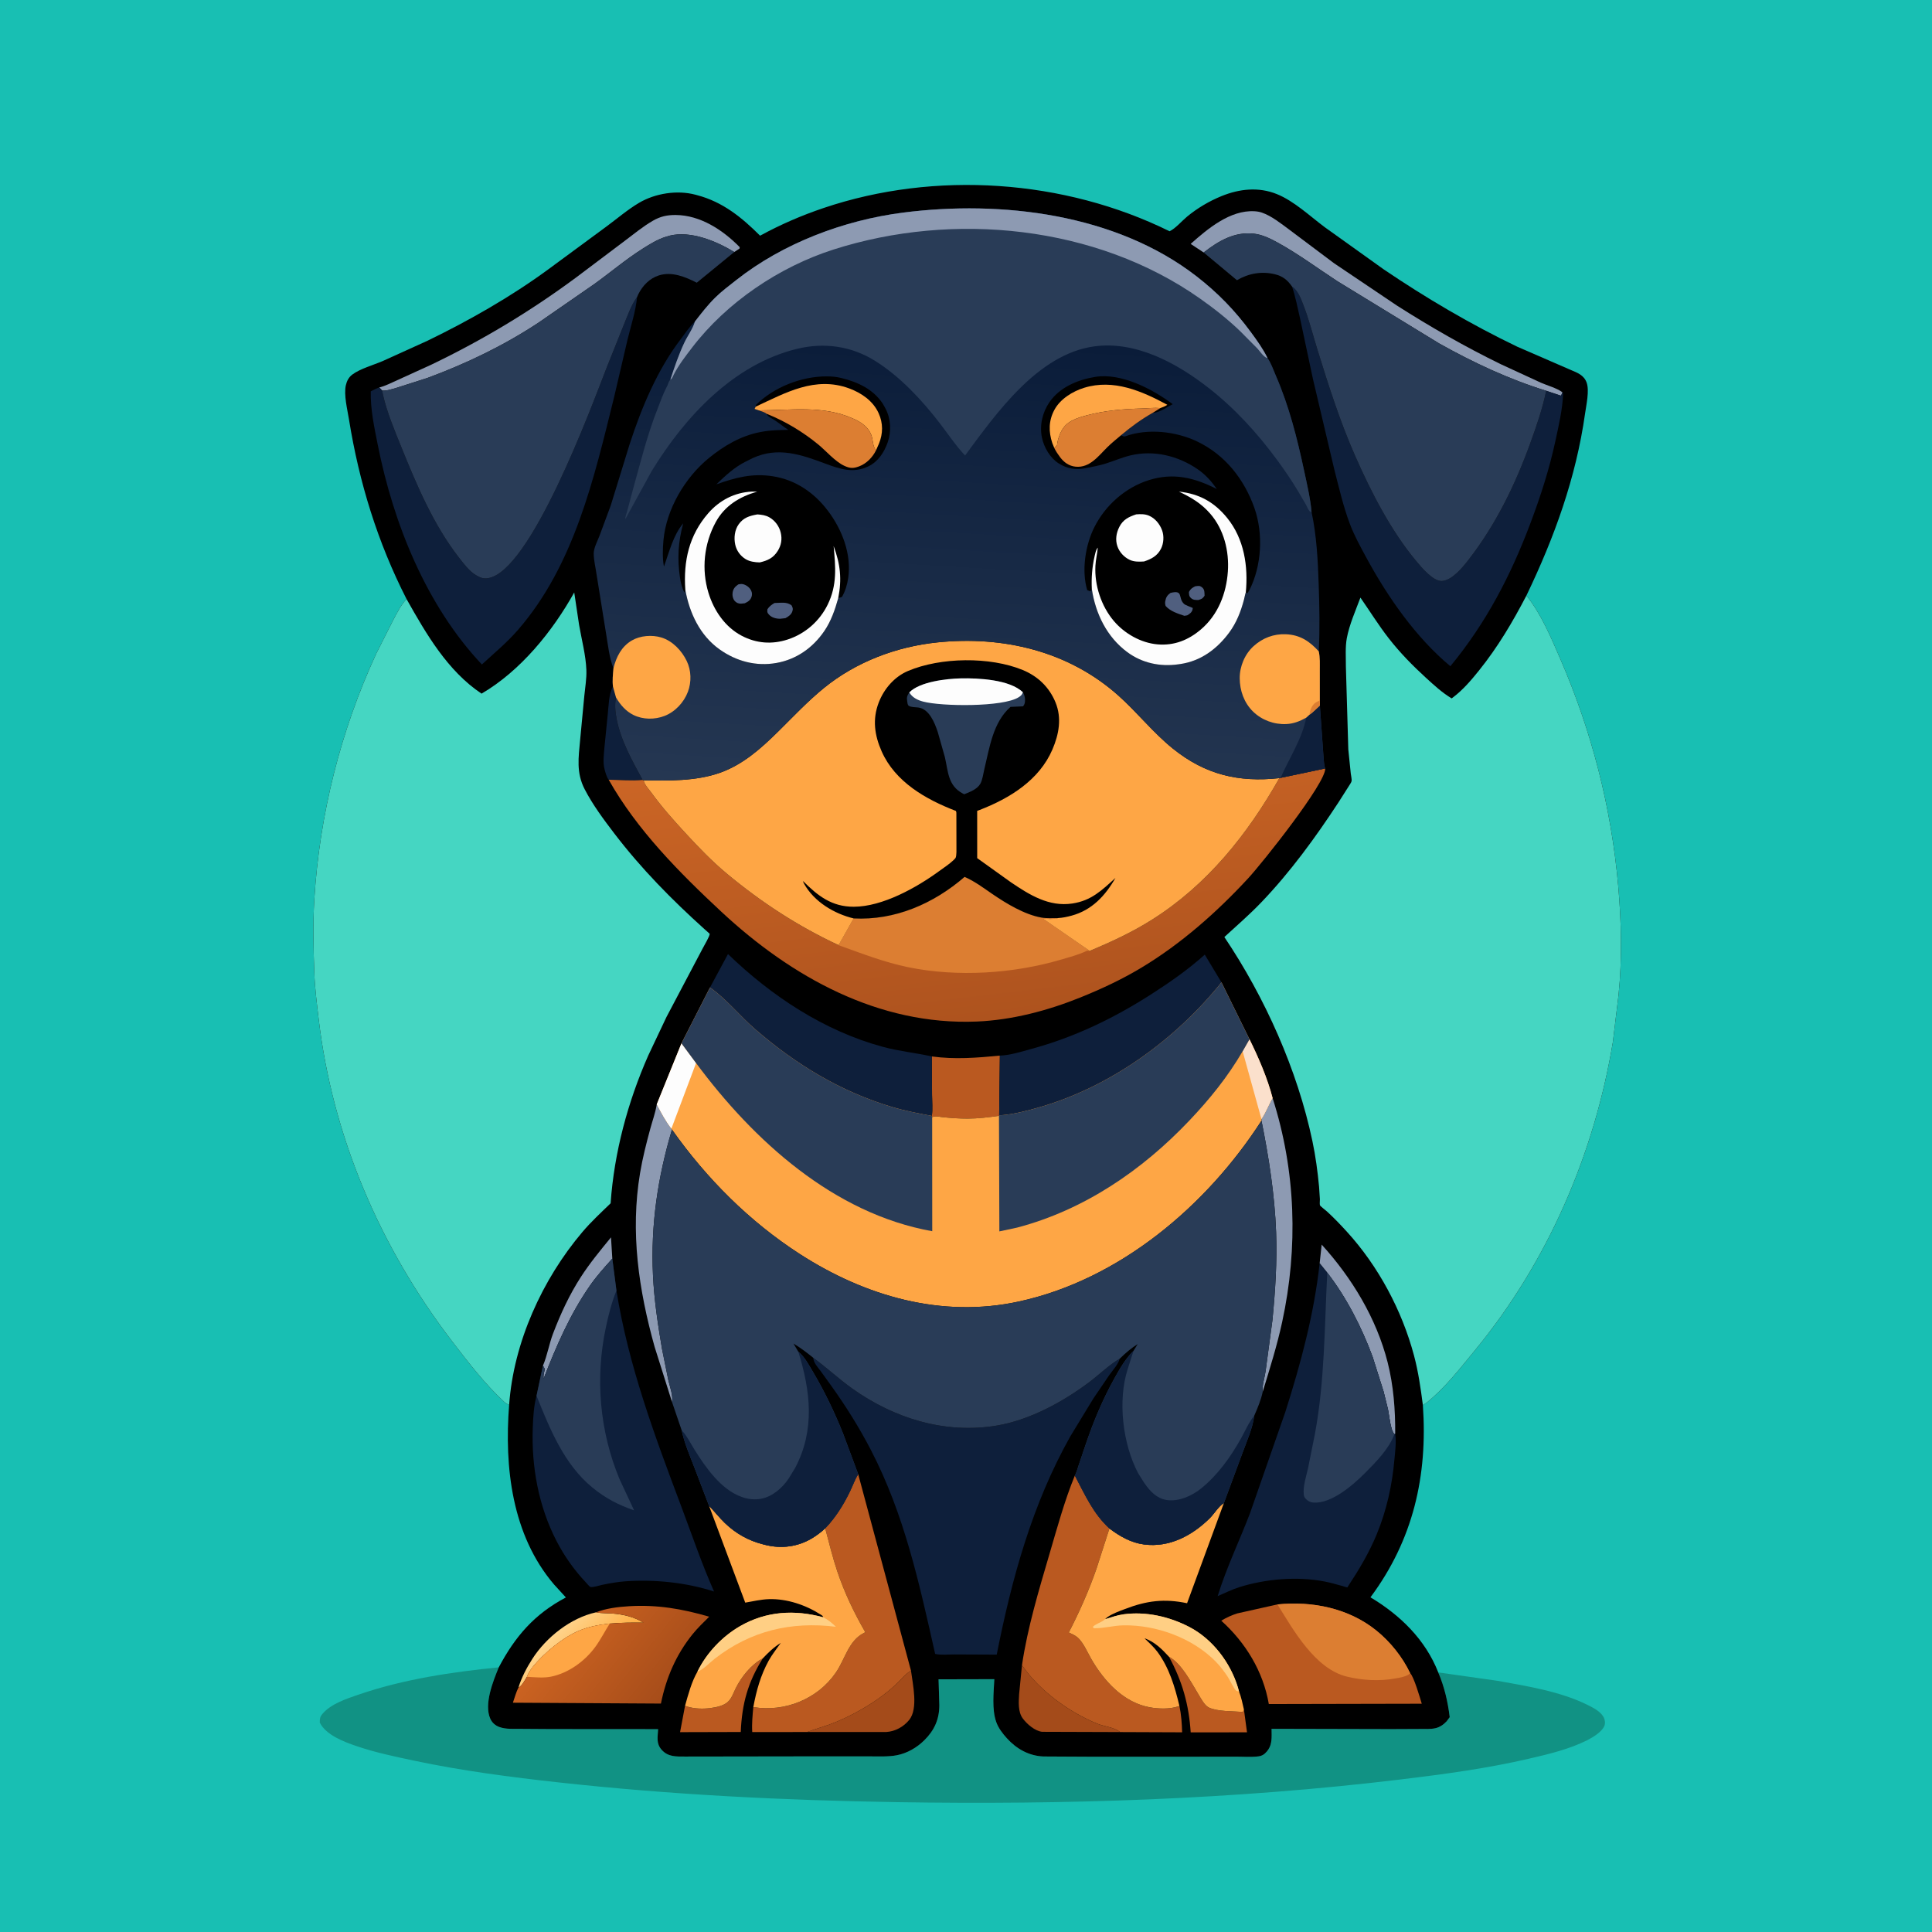 <svg version="1.1" xmlns="http://www.w3.org/2000/svg" style="display: block;" viewBox="0 0 2048 2048" width="1024" height="1024">
<defs>
	<linearGradient id="Gradient1" gradientUnits="userSpaceOnUse" x1="632.526" y1="1757.32" x2="599.409" y2="1722.39">
		<stop class="stop0" offset="0" stop-opacity="1" stop-color="rgb(255,177,72)"/>
		<stop class="stop1" offset="1" stop-opacity="1" stop-color="rgb(255,211,138)"/>
	</linearGradient>
	<linearGradient id="Gradient2" gradientUnits="userSpaceOnUse" x1="699.781" y1="1801.03" x2="604.065" y2="1723.73">
		<stop class="stop0" offset="0" stop-opacity="1" stop-color="rgb(167,77,26)"/>
		<stop class="stop1" offset="1" stop-opacity="1" stop-color="rgb(202,98,33)"/>
	</linearGradient>
	<linearGradient id="Gradient3" gradientUnits="userSpaceOnUse" x1="1055.3" y1="1078.85" x2="1020.45" y2="783.979">
		<stop class="stop0" offset="0" stop-opacity="1" stop-color="rgb(174,83,30)"/>
		<stop class="stop1" offset="1" stop-opacity="1" stop-color="rgb(203,101,37)"/>
	</linearGradient>
	<linearGradient id="Gradient4" gradientUnits="userSpaceOnUse" x1="1029.91" y1="358.017" x2="1001.02" y2="843.967">
		<stop class="stop0" offset="0" stop-opacity="1" stop-color="rgb(10,28,57)"/>
		<stop class="stop1" offset="1" stop-opacity="1" stop-color="rgb(37,55,82)"/>
	</linearGradient>
</defs>
<path transform="translate(0,0)" fill="rgb(24,191,179)" d="M -0 -0 L 2048 0 L 2048 2048 L -0 2048 L -0 -0 z"/>
<path transform="translate(0,0)" fill="rgb(17,146,132)" d="M 1524.6 1772.82 L 1587.29 1781.71 C 1618.55 1787.29 1654.53 1793.09 1682.99 1807.35 C 1688.86 1810.29 1695.87 1813.78 1699.46 1819.49 C 1701.22 1822.27 1701.98 1826.44 1700.68 1829.58 C 1698.09 1835.85 1688.56 1841.65 1682.64 1844.63 C 1663.52 1854.24 1642.04 1859.35 1621.31 1864.17 C 1576.38 1874.63 1530.75 1880.75 1485 1886.27 C 1308.18 1907.6 1129.3 1913.22 951.323 1910.37 C 831.398 1908.46 711.738 1902.58 592.492 1889.46 C 541.303 1883.83 490.276 1877.2 439.859 1866.56 C 419.069 1862.17 398.284 1857.86 378.124 1851.01 C 364.776 1846.48 345.536 1839.26 338.979 1826 C 339.064 1821.63 339.027 1819.98 342.049 1816.5 C 351.287 1805.86 367.622 1800.65 380.595 1796.2 C 427.797 1780.01 479.223 1772.35 528.718 1767.45 C 522.699 1781.98 512.878 1806.54 519.71 1821.88 C 521.595 1826.11 524.967 1829.08 529.277 1830.68 C 536.175 1833.24 544.612 1832.6 551.912 1832.67 L 584.11 1832.89 L 697.64 1832.97 C 697.248 1841.56 695.32 1848.13 701.5 1855 C 708.289 1862.55 716.905 1861.99 726.145 1862.02 L 876.454 1861.8 L 921.975 1861.83 C 931.339 1861.82 941.521 1862.39 950.737 1860.63 C 961.644 1858.54 971.91 1852.55 979.782 1844.78 C 990.428 1834.26 995.697 1822.64 995.741 1807.68 L 994.912 1780.14 L 1054.02 1780 C 1053.36 1794.25 1051.24 1811.86 1056.08 1825.5 C 1058.31 1831.78 1062.8 1837.63 1067.25 1842.54 C 1077.47 1853.84 1090.54 1861.25 1105.94 1861.94 L 1158.21 1862.21 L 1253.15 1862.2 L 1309.2 1862.13 C 1317.34 1862.1 1326.32 1862.86 1334.35 1861.78 C 1336.82 1861.45 1339.08 1860.42 1340.91 1858.73 C 1346.95 1853.18 1348.02 1847.09 1348.01 1839.27 L 1347.93 1832.63 L 1474.53 1832.93 L 1505 1832.79 C 1510.21 1832.73 1516.49 1833.14 1521.53 1831.99 C 1526.25 1830.93 1530.23 1828.17 1533.5 1824.65 L 1536.76 1820.26 C 1534.77 1803.89 1531.11 1788.06 1524.6 1772.82 z"/>
<path transform="translate(0,0)" fill="rgb(0,0,0)" d="M 430.934 634.968 C 400.28 574.919 380.631 511.211 369.946 444.696 C 368.265 434.233 364.275 418.574 366.637 408.26 C 367.66 403.793 369.763 399.788 373.5 397.02 C 381.927 390.779 395.779 386.973 405.559 382.795 L 453.147 361.214 C 497.272 339.799 541.192 314.807 580.801 285.823 L 643.23 239.85 C 654.386 231.582 665.454 222.104 677.382 215.04 C 694.525 204.887 717.83 201.261 737.148 206.382 L 739 206.89 C 766.099 214.021 786.289 230.424 805.706 249.838 C 827.503 237.972 849.588 228.408 873.135 220.463 C 991.236 180.615 1128.19 190.058 1239.77 245.139 C 1245.89 242.397 1252.98 234.062 1258.33 229.643 C 1269.2 220.659 1281.84 213.177 1294.91 207.865 C 1313.88 200.157 1334.08 197.928 1353.44 205.715 C 1371.8 213.102 1388.64 229.198 1404.45 240.954 L 1466.63 285.429 C 1511.61 315.933 1559.36 343.997 1608.35 367.52 L 1665 392.121 C 1672.15 395.13 1679.04 397.679 1681.9 405.567 C 1684.99 414.106 1681.51 429.315 1680.24 438.358 C 1670.58 506.644 1647.76 569.51 1618.05 631.349 C 1633.58 650.427 1644.29 676.142 1654.06 698.667 C 1687.25 775.127 1707.99 855.778 1715.35 938.83 C 1718.74 977.122 1719.63 1016.32 1715.73 1054.61 L 1709.7 1104.72 C 1689.76 1224.05 1640.46 1338.03 1563.33 1431.61 C 1547.87 1450.36 1531.61 1471.48 1512.5 1486.68 L 1508.3 1489.5 C 1513.53 1564.36 1498.05 1632.35 1452.74 1693.22 C 1484.25 1712.07 1510.96 1737.99 1524.6 1772.82 C 1531.11 1788.06 1534.77 1803.89 1536.76 1820.26 L 1533.5 1824.65 C 1530.23 1828.17 1526.25 1830.93 1521.53 1831.99 C 1516.49 1833.14 1510.21 1832.73 1505 1832.79 L 1474.53 1832.93 L 1347.93 1832.63 L 1348.01 1839.27 C 1348.02 1847.09 1346.95 1853.18 1340.91 1858.73 C 1339.08 1860.42 1336.82 1861.45 1334.35 1861.78 C 1326.32 1862.86 1317.34 1862.1 1309.2 1862.13 L 1253.15 1862.2 L 1158.21 1862.21 L 1105.94 1861.94 C 1090.54 1861.25 1077.47 1853.84 1067.25 1842.54 C 1062.8 1837.63 1058.31 1831.78 1056.08 1825.5 C 1051.24 1811.86 1053.36 1794.25 1054.02 1780 L 994.912 1780.14 L 995.741 1807.68 C 995.697 1822.64 990.428 1834.26 979.782 1844.78 C 971.91 1852.55 961.644 1858.54 950.737 1860.63 C 941.521 1862.39 931.339 1861.82 921.975 1861.83 L 876.454 1861.8 L 726.145 1862.02 C 716.905 1861.99 708.289 1862.55 701.5 1855 C 695.32 1848.13 697.248 1841.56 697.64 1832.97 L 584.11 1832.89 L 551.912 1832.67 C 544.612 1832.6 536.175 1833.24 529.277 1830.68 C 524.967 1829.08 521.595 1826.11 519.71 1821.88 C 512.878 1806.54 522.699 1781.98 528.718 1767.45 C 546.137 1734.63 566.532 1710.95 599.871 1693.36 L 587.261 1679.56 C 542.605 1627.21 534.516 1555.25 539.707 1489.3 C 537.601 1488.37 536.091 1487.55 534.382 1485.96 C 513.969 1467.04 496.143 1443.88 479.226 1421.82 C 402.996 1322.41 352.437 1204.71 337.775 1080 C 335.889 1063.96 333.79 1047.61 333.198 1031.47 C 332.247 1005.54 331.585 979.311 333.186 953.401 C 338.751 863.384 361.021 774.752 398.853 692.832 L 416.191 658.483 C 420.578 650.282 424.557 641.821 430.934 634.968 z"/>
<path transform="translate(0,0)" fill="url(#Gradient1)" d="M 631.762 1709.14 L 632.63 1709.3 C 637.927 1710.25 643.165 1709.98 648.5 1710.35 C 660.036 1711.16 672.192 1713.83 682.031 1720.03 C 670.287 1720.03 658.713 1719.93 647.018 1721.04 L 646.37 1721.05 C 635.515 1722.3 624.109 1724.3 613.98 1728.54 C 596.661 1735.78 576.561 1752.37 564.913 1766.88 C 562.381 1770.04 559.976 1773.66 558.602 1777.48 C 556.633 1780.54 553.077 1787.69 549.62 1788.77 C 552.735 1778.46 558.48 1767.53 564.317 1758.46 C 579.064 1735.52 604.85 1715.08 631.762 1709.14 z"/>
<path transform="translate(0,0)" fill="rgb(141,154,178)" d="M 575.524 1447.71 C 580.138 1437.03 582.023 1424.74 586.233 1413.69 C 594.247 1392.67 603.601 1372.43 615.839 1353.49 C 625.363 1338.76 636.59 1325.21 647.685 1311.65 L 649.08 1334.25 C 640.91 1343.32 632.8 1352.31 625.779 1362.33 C 604.327 1392.96 589.734 1426.96 576.238 1461.58 C 575.938 1458.52 576.101 1457.02 576.896 1454 C 577.765 1450.7 577.263 1450.64 575.524 1447.71 z"/>
<path transform="translate(0,0)" fill="rgb(14,31,59)" d="M 645.245 826.54 C 643.105 824.069 641.671 818.596 640.825 815.331 C 638.95 808.094 640.116 800.058 640.692 792.695 L 644.204 757.523 C 645.229 748.518 645.176 735.678 649.802 727.876 L 652.952 739.224 C 651.536 747.056 652.048 753.729 653.51 761.5 C 657.883 784.752 670.04 806.197 681.195 826.773 C 669.746 827.993 656.829 826.688 645.245 826.54 z"/>
<path transform="translate(0,0)" fill="rgb(186,89,32)" d="M 1239.2 1756.27 C 1252.27 1763.08 1262.66 1783.39 1270.13 1795.62 C 1272.78 1799.95 1276.78 1807.84 1281.44 1810.06 C 1290.67 1814.45 1307.14 1813.84 1317.5 1814.72 L 1318.14 1813.22 L 1318.64 1812.27 L 1321.88 1836.33 L 1262.18 1836.38 C 1260.3 1807.08 1253.3 1782.11 1239.2 1756.27 z"/>
<path transform="translate(0,0)" fill="rgb(186,89,32)" d="M 726.18 1808.17 L 728.799 1809.12 C 736.148 1811.37 745.08 1811.64 752.688 1810.67 C 758.708 1809.9 766.454 1808.42 771.161 1804.41 C 775.555 1800.67 777.384 1794.72 779.876 1789.68 C 785.917 1777.45 796.452 1764.33 808.579 1757.95 C 792.676 1783.49 786.524 1806.01 785.219 1835.98 L 720.906 1836.15 L 726.18 1808.17 z"/>
<path transform="translate(0,0)" fill="rgb(141,154,178)" d="M 1398.89 1339.1 L 1401.03 1319.33 C 1433.11 1354.66 1459.12 1397.55 1470.95 1444.13 C 1477.18 1468.67 1479.16 1494.58 1478.97 1519.84 L 1478.16 1520.32 C 1473.83 1515.91 1472.69 1500.4 1471.29 1493.85 L 1466.56 1474.81 L 1455 1438.25 C 1443.5 1407.15 1427.29 1375.34 1406.95 1349.11 L 1398.89 1339.1 z"/>
<path transform="translate(0,0)" fill="rgb(164,75,26)" d="M 1187.29 1836.06 L 1104.69 1835.79 C 1097.09 1834.95 1088.52 1827.57 1084.09 1821.5 C 1079.04 1814.58 1079.83 1804.12 1080.3 1796.01 L 1083.34 1765.13 C 1101.37 1791.85 1133.44 1815.07 1163.05 1827.14 C 1170.55 1830.2 1181.25 1830.97 1187.29 1836.06 z"/>
<path transform="translate(0,0)" fill="rgb(164,75,26)" d="M 965.707 1771.04 C 967.609 1785.69 973.521 1811.19 963.781 1823.19 C 957.847 1830.5 948.924 1835.42 939.5 1835.99 L 855.56 1836 C 865.291 1832.39 875.423 1829.76 885 1825.85 C 902.887 1818.56 921.988 1807.91 937.288 1796.1 C 942.361 1792.19 947.209 1788.08 951.753 1783.56 C 956.42 1778.91 959.912 1774.41 965.707 1771.04 z"/>
<path transform="translate(0,0)" fill="rgb(141,154,178)" d="M 1349.03 1164.08 C 1373.69 1241.11 1376.26 1322.47 1359.14 1401.43 C 1353.73 1426.39 1346.04 1450.86 1338.55 1475.26 C 1337.68 1469.01 1340.6 1460.29 1341.55 1453.82 L 1348.85 1399.31 C 1351.85 1368.28 1353.91 1337.13 1352.72 1305.93 C 1351.21 1266.36 1345.03 1226.74 1337.22 1187.97 L 1337.21 1186.36 C 1341.95 1179.37 1344.76 1171.33 1349.03 1164.08 z"/>
<path transform="translate(0,0)" fill="rgb(141,154,178)" d="M 696.157 1170.72 C 700.686 1179.39 705.651 1188.71 711.69 1196.43 L 712.31 1197.4 C 697.149 1248.27 689.688 1298.48 692.184 1351.71 C 693.411 1377.87 697.345 1403.96 701.731 1429.76 L 708.5 1463.2 C 710.167 1470.38 713.561 1478.96 712.384 1486.25 L 693.932 1427.77 C 677.029 1367.3 668.008 1306.04 678.486 1243.51 C 681.174 1227.46 685.136 1211.96 689.394 1196.27 C 691.538 1188.37 694.528 1180.15 695.926 1172.11 L 696.157 1170.72 z"/>
<path transform="translate(0,0)" fill="rgb(186,89,32)" d="M 987.757 1119.86 C 1011.98 1123.22 1035.72 1121.31 1059.89 1118.99 L 1059.15 1182.18 L 1058.96 1182.85 C 1047.89 1184.38 1036.82 1185.75 1025.62 1185.77 C 1016.74 1185.79 1007.79 1185.12 998.956 1184.21 C 995.605 1183.86 991.179 1182.6 988.126 1184.3 L 987.784 1182.9 C 988.849 1175.87 988.04 1167.75 987.996 1160.61 L 987.757 1119.86 z"/>
<path transform="translate(0,0)" fill="rgb(141,154,178)" d="M 1275.94 267.643 L 1262.15 258.548 C 1280.15 242.531 1303.92 222.484 1329.74 223.929 C 1332.43 224.079 1335.06 224.48 1337.62 225.355 C 1348.01 228.909 1358.04 237.081 1366.8 243.507 L 1414.17 279.054 L 1480.75 323.877 C 1516.26 346.518 1553.18 367.697 1591.05 386.139 L 1633.31 405.633 C 1640.56 408.821 1649.95 411.191 1656.27 415.837 C 1655.74 417.636 1655.58 418.038 1654.5 419.412 L 1639.06 414.243 C 1599.35 401.985 1561.85 384.383 1525.62 364.089 L 1417.82 298.18 C 1396.74 284.428 1376.08 269.01 1354.02 256.953 C 1346.39 252.782 1338.16 248.757 1329.44 247.739 C 1308.64 245.313 1291.68 255.427 1275.94 267.643 z"/>
<path transform="translate(0,0)" fill="rgb(141,154,178)" d="M 402.064 410.721 C 408.523 409.159 414.884 405.722 421 403.065 L 457.407 386.47 C 511.684 360.4 561.795 330.258 610.205 294.509 L 661.951 255.547 C 671.68 248.253 681.5 240.106 692.03 234.02 C 700.031 229.395 707.148 227.845 716.271 227.904 C 742.41 228.075 766.404 243.885 784.134 262 L 783.924 263.5 L 778.364 267.143 C 759.468 255.679 732.402 244.3 709.836 249.818 L 706.985 250.684 L 705.476 251.132 C 696.871 253.794 688.825 258.857 681.257 263.624 C 663.453 274.838 647.401 288.548 630.358 300.838 L 571 341.916 C 534.23 366.207 494.74 385.227 453.443 400.507 L 420.317 411.119 C 415.519 412.434 410.098 414.442 405.105 413.997 L 402.064 410.721 z"/>
<path transform="translate(0,0)" fill="rgb(14,31,59)" d="M 752.617 1046.79 L 771.702 1011.34 C 817.636 1055.79 873.604 1092.82 935.777 1109.67 C 952.887 1114.31 970.52 1116.05 987.757 1119.86 L 987.996 1160.61 C 988.04 1167.75 988.849 1175.87 987.784 1182.9 C 973.417 1180.21 959.511 1177.63 945.471 1173.42 C 890.766 1157.01 843.668 1128.34 800.646 1091.17 C 784.725 1077.41 770.736 1059.86 753.792 1047.62 L 752.617 1046.79 z"/>
<path transform="translate(0,0)" fill="url(#Gradient2)" d="M 631.762 1709.14 C 642.313 1704.93 655.397 1703.36 666.693 1702.67 C 696.791 1700.86 723.123 1705.43 751.79 1713.77 C 745.858 1719.7 739.609 1725.59 734.331 1732.12 C 716.699 1753.92 706.128 1778.5 700.611 1805.86 L 543.693 1804.93 C 545.528 1799.7 547.104 1793.67 549.62 1788.77 C 553.077 1787.69 556.633 1780.54 558.602 1777.48 C 559.976 1773.66 562.381 1770.04 564.913 1766.88 C 576.561 1752.37 596.661 1735.78 613.98 1728.54 C 624.109 1724.3 635.515 1722.3 646.37 1721.05 L 647.018 1721.04 C 658.713 1719.93 670.287 1720.03 682.031 1720.03 C 672.192 1713.83 660.036 1711.16 648.5 1710.35 C 643.165 1709.98 637.927 1710.25 632.63 1709.3 L 631.762 1709.14 z"/>
<path transform="translate(0,0)" fill="rgb(254,166,69)" d="M 558.602 1777.48 C 559.976 1773.66 562.381 1770.04 564.913 1766.88 C 576.561 1752.37 596.661 1735.78 613.98 1728.54 C 624.109 1724.3 635.515 1722.3 646.37 1721.05 C 641.222 1729.03 636.95 1737.58 631.407 1745.28 C 620.28 1760.73 602.772 1773.56 583.967 1777.34 C 576.058 1778.93 566.644 1777.93 558.602 1777.48 z"/>
<path transform="translate(0,0)" fill="rgb(14,31,59)" d="M 1059.89 1118.99 C 1070.76 1118.67 1083.03 1114.7 1093.53 1111.84 C 1139.36 1099.38 1181.33 1079.09 1221.17 1053.43 C 1241.11 1040.6 1259.38 1027.79 1277.12 1011.96 L 1294.82 1041.34 C 1246.15 1101.95 1177.33 1151.91 1102.31 1173.6 C 1089.46 1177.31 1074.88 1181.18 1061.52 1182.17 L 1059.15 1182.18 L 1059.89 1118.99 z"/>
<path transform="translate(0,0)" fill="rgb(186,89,32)" d="M 874.758 1620.12 C 885.802 1608.56 894.163 1595.16 901.074 1580.81 C 903.991 1574.76 906.197 1568.37 909.709 1562.62 L 965.707 1771.04 C 959.912 1774.41 956.42 1778.91 951.753 1783.56 C 947.209 1788.08 942.361 1792.19 937.288 1796.1 C 921.988 1807.91 902.887 1818.56 885 1825.85 C 875.423 1829.76 865.291 1832.39 855.56 1836 L 797.4 1836.07 C 796.847 1827.28 797.747 1818.33 798.537 1809.58 C 831.855 1815.14 866.693 1801.2 886.069 1772.96 C 895.977 1758.52 899.453 1739.13 915.982 1730.9 L 917.283 1730.26 C 905.35 1709.62 895.183 1688.36 887.569 1665.74 C 882.517 1650.73 878.887 1635.38 874.758 1620.12 z"/>
<path transform="translate(0,0)" fill="rgb(186,89,32)" d="M 1139.39 1564.13 C 1150.25 1584.7 1158.65 1604.17 1176.04 1620.27 L 1162.44 1662.54 C 1154.45 1685.63 1144.21 1708.83 1132.96 1730.5 C 1136.19 1732.07 1139.8 1733.52 1142.5 1735.94 C 1148.36 1741.2 1152.74 1751.52 1156.66 1758.33 C 1170.16 1781.82 1190.71 1804.53 1218.47 1809.75 C 1227.76 1811.5 1239.77 1811.9 1248.86 1808.86 L 1250.24 1808.37 C 1252.14 1817.36 1252.86 1827.13 1253.1 1836.32 L 1187.29 1836.06 C 1181.25 1830.97 1170.55 1830.2 1163.05 1827.14 C 1133.44 1815.07 1101.37 1791.85 1083.34 1765.13 C 1089.25 1725.26 1101.2 1685.74 1112.53 1647.14 C 1120.62 1619.62 1128.47 1590.7 1139.39 1564.13 z"/>
<path transform="translate(0,0)" fill="rgb(186,89,32)" d="M 1354.17 1700.75 C 1391 1696.98 1429.59 1704.73 1458.86 1728.32 C 1473.79 1740.35 1486.67 1756.45 1494.9 1773.74 C 1498.62 1776.93 1505.51 1800.52 1507.13 1806.01 L 1345 1806.35 C 1339.05 1771.8 1320.41 1741.25 1294.6 1718 C 1299.86 1714.75 1305.79 1712.09 1311.69 1710.25 L 1354.17 1700.75 z"/>
<path transform="translate(0,0)" fill="rgb(220,126,50)" d="M 1354.17 1700.75 C 1391 1696.98 1429.59 1704.73 1458.86 1728.32 C 1473.79 1740.35 1486.67 1756.45 1494.9 1773.74 L 1493 1775.19 C 1489.14 1777.6 1483.66 1778.4 1479.23 1779.22 C 1462.53 1782.31 1444.24 1781.31 1427.72 1777.27 C 1394.12 1769.04 1371.16 1728.21 1354.17 1700.75 z"/>
<path transform="translate(0,0)" fill="rgb(254,166,69)" d="M 1176.04 1620.27 C 1187.15 1628.57 1198.82 1635.36 1212.84 1637.19 C 1239.58 1640.69 1263.91 1627.69 1282.38 1609.36 C 1286.91 1604.87 1291.38 1597.4 1296.4 1593.92 L 1297.34 1593.38 L 1258.35 1699.49 C 1234.13 1694.38 1215.46 1696.84 1192.7 1705.55 C 1186.5 1707.92 1179.81 1710.26 1174.27 1713.98 C 1173.19 1714.7 1172.33 1715.47 1171.49 1716.45 C 1177.86 1714.45 1184.49 1712.12 1191.12 1711.22 C 1215.02 1708.01 1239.74 1713.72 1260.93 1724.77 C 1285.33 1737.5 1304.23 1762.39 1312.17 1788.59 L 1313.45 1793.13 C 1315.85 1799.33 1317.17 1805.81 1318.64 1812.27 L 1318.14 1813.22 L 1317.5 1814.72 C 1307.14 1813.84 1290.67 1814.45 1281.44 1810.06 C 1276.78 1807.84 1272.78 1799.95 1270.13 1795.62 C 1262.66 1783.39 1252.27 1763.08 1239.2 1756.27 C 1231.73 1748.11 1223.92 1740.33 1213.19 1736.62 C 1217.83 1741.17 1223.06 1745.83 1226.93 1751.04 C 1239.4 1767.81 1245.47 1788.33 1250.24 1808.37 L 1248.86 1808.86 C 1239.77 1811.9 1227.76 1811.5 1218.47 1809.75 C 1190.71 1804.53 1170.16 1781.82 1156.66 1758.33 C 1152.74 1751.52 1148.36 1741.2 1142.5 1735.94 C 1139.8 1733.52 1136.19 1732.07 1132.96 1730.5 C 1144.21 1708.83 1154.45 1685.63 1162.44 1662.54 L 1176.04 1620.27 z"/>
<path transform="translate(0,0)" fill="rgb(255,207,132)" d="M 1171.49 1716.45 C 1177.86 1714.45 1184.49 1712.12 1191.12 1711.22 C 1215.02 1708.01 1239.74 1713.72 1260.93 1724.77 C 1285.33 1737.5 1304.23 1762.39 1312.17 1788.59 L 1313.45 1793.13 C 1312.67 1792.83 1311.12 1792.66 1310.5 1792.25 C 1308.22 1790.74 1303.6 1780.71 1301.62 1777.73 C 1297.82 1772.01 1293.67 1766.42 1288.87 1761.5 C 1264.36 1736.39 1225.86 1722.36 1191.04 1722.92 C 1180.34 1723.09 1170.15 1726.2 1159.5 1726.01 L 1158.41 1724.5 C 1161.81 1721.25 1166.45 1720.21 1170.19 1717.44 L 1171.49 1716.45 z"/>
<path transform="translate(0,0)" fill="rgb(254,166,69)" d="M 751.605 1596.18 C 757.341 1602.16 762.465 1608.74 768.43 1614.48 C 780.003 1625.62 793.402 1633.14 809 1637.07 L 810.947 1637.57 C 828.117 1641.95 845.544 1639.75 860.798 1630.63 C 865.696 1627.7 870.553 1623.97 874.758 1620.12 C 878.887 1635.38 882.517 1650.73 887.569 1665.74 C 895.183 1688.36 905.35 1709.62 917.283 1730.26 L 915.982 1730.9 C 899.453 1739.13 895.977 1758.52 886.069 1772.96 C 866.693 1801.2 831.855 1815.14 798.537 1809.58 C 801.809 1792.16 806.229 1775.99 814.849 1760.31 C 818.447 1753.77 823.408 1747.7 827.648 1741.54 C 820.189 1746.16 814.614 1751.62 808.579 1757.95 C 796.452 1764.33 785.917 1777.45 779.876 1789.68 C 777.384 1794.72 775.555 1800.67 771.161 1804.41 C 766.454 1808.42 758.708 1809.9 752.688 1810.67 C 745.08 1811.64 736.148 1811.37 728.799 1809.12 L 726.18 1808.17 C 729.576 1796.19 733.026 1782.9 739.296 1772.08 C 748.775 1752.41 765.585 1734.68 784.502 1723.79 C 812.203 1707.85 842.291 1706.12 872.649 1714.41 C 872.294 1712.88 871.62 1712.6 870.253 1711.72 C 854.336 1701.41 834.227 1694.58 815.154 1695.16 C 806.816 1695.41 798.191 1697.45 789.977 1698.86 L 751.605 1596.18 z"/>
<path transform="translate(0,0)" fill="rgb(255,207,132)" d="M 739.296 1772.08 C 748.775 1752.41 765.585 1734.68 784.502 1723.79 C 812.203 1707.85 842.291 1706.12 872.649 1714.41 C 877.946 1717.09 881.862 1720.33 886.086 1724.45 C 838.454 1718.56 795.646 1728.74 757.575 1758.36 C 751.98 1762.71 745.876 1769.64 739.296 1772.08 z"/>
<path transform="translate(0,0)" fill="rgb(14,31,59)" d="M 1369.6 303.755 L 1370.45 304.381 C 1376.22 308.84 1378.93 316.455 1381.53 323.094 C 1387.54 338.455 1391.62 354.811 1396.5 370.576 C 1408.3 408.706 1420.39 446.686 1436.5 483.26 C 1453.32 521.451 1474.38 562.638 1501.27 594.781 C 1506.73 601.307 1519.13 616.404 1528.5 615.866 C 1539.18 615.251 1550.43 601.515 1556.54 593.635 C 1585.57 556.224 1606.01 514.374 1622.09 470 C 1628.75 451.634 1635.06 433.402 1639.06 414.243 L 1654.5 419.412 C 1655.58 418.038 1655.74 417.636 1656.27 415.837 L 1656.96 417.209 C 1656.4 433.6 1652.33 451.064 1648.86 467.119 C 1642.4 497.104 1633.27 525.491 1622.5 554.159 C 1601.59 609.847 1575.45 660.187 1537.44 706.226 C 1500.93 675.879 1471.04 632.903 1448.55 591.45 C 1442.1 579.57 1435.45 567.511 1430.71 554.828 C 1423.86 536.531 1419.43 517.052 1414.53 498.159 L 1391.72 401.481 L 1378.04 337.225 C 1375.46 325.997 1373.28 314.694 1369.6 303.755 z"/>
<path transform="translate(0,0)" fill="rgb(14,31,59)" d="M 405.105 413.997 L 405.957 418.5 C 410.255 437.216 418.144 455.954 425.338 473.745 C 441.687 514.179 459.563 556.516 486.56 591.129 C 491.635 597.635 497.414 605.484 504.605 609.722 L 505.696 610.335 C 509.525 612.539 512.703 613.577 517.19 612.907 C 562.554 606.133 626.664 431.973 643.177 389.502 L 661.803 342.994 C 665.533 334.006 669.126 323.539 674.794 315.617 L 675.34 314.884 C 673.852 330.078 668.874 344.996 665.268 359.789 L 651.067 420.602 C 629.736 506.817 608.807 598.952 549.017 667.79 C 537.187 681.411 523.981 692.225 510.812 704.384 C 451.855 641.851 416.989 554.91 400.424 471.458 C 396.719 452.794 392.613 433.96 393.017 414.823 C 395.992 413.317 398.89 411.778 402.064 410.721 L 405.105 413.997 z"/>
<path transform="translate(0,0)" fill="rgb(14,31,59)" d="M 1398.89 1339.1 L 1406.95 1349.11 C 1427.29 1375.34 1443.5 1407.15 1455 1438.25 L 1466.56 1474.81 L 1471.29 1493.85 C 1472.69 1500.4 1473.83 1515.91 1478.16 1520.32 L 1478.97 1519.84 C 1480.32 1528.45 1478.93 1538.32 1478.16 1547 C 1475.76 1574.33 1469.92 1600.84 1459.44 1626.29 C 1451.18 1646.34 1440.64 1663.85 1428.75 1681.91 C 1428.58 1682.16 1428.55 1682.62 1428.25 1682.66 C 1427.46 1682.77 1423.98 1681.5 1423.01 1681.24 C 1416.8 1679.57 1410.55 1677.7 1404.24 1676.48 C 1375.31 1670.85 1341.83 1673.63 1313.81 1682.43 C 1305.71 1684.97 1298.55 1688.69 1290.76 1691.92 C 1300.02 1662.03 1313.8 1633.45 1325 1604.25 L 1362.58 1496.52 C 1378.97 1444.97 1392.94 1393.01 1398.89 1339.1 z"/>
<path transform="translate(0,0)" fill="rgb(41,60,87)" d="M 1406.95 1349.11 C 1427.29 1375.34 1443.5 1407.15 1455 1438.25 L 1466.56 1474.81 L 1471.29 1493.85 C 1472.69 1500.4 1473.83 1515.91 1478.16 1520.32 C 1472.48 1535.75 1458.58 1549.83 1447.08 1561.38 C 1434.31 1574.21 1411.65 1593.95 1392.5 1592.81 C 1389.29 1592.62 1386.33 1591.22 1384.18 1588.84 C 1382.92 1587.44 1382.35 1586.46 1382.1 1584.58 C 1380.95 1575.94 1384.7 1564.85 1386.59 1556.32 L 1393.86 1520.07 C 1404.29 1464.09 1404.03 1405.86 1406.95 1349.11 z"/>
<path transform="translate(0,0)" fill="rgb(14,31,59)" d="M 575.524 1447.71 C 577.263 1450.64 577.765 1450.7 576.896 1454 C 576.101 1457.02 575.938 1458.52 576.238 1461.58 C 589.734 1426.96 604.327 1392.96 625.779 1362.33 C 632.8 1352.31 640.91 1343.32 649.08 1334.25 L 653.456 1368.15 C 666.153 1447.32 693.798 1521.49 721.929 1596.23 C 733.279 1626.38 743.868 1657.68 756.92 1687.07 C 727.14 1677.47 694.476 1674.14 663.3 1676.22 C 654.848 1676.78 646.146 1678.4 637.852 1680.11 C 635.013 1680.7 628.405 1682.98 625.697 1682.21 C 624.903 1681.99 621.683 1678.08 620.977 1677.34 C 608.631 1664.32 598.039 1649.29 589.833 1633.34 C 570.847 1596.45 563.265 1554.74 564.76 1513.51 C 565.154 1502.65 565.827 1490.09 568.747 1479.61 L 575.524 1447.71 z"/>
<path transform="translate(0,0)" fill="rgb(41,60,87)" d="M 575.524 1447.71 C 577.263 1450.64 577.765 1450.7 576.896 1454 C 576.101 1457.02 575.938 1458.52 576.238 1461.58 C 589.734 1426.96 604.327 1392.96 625.779 1362.33 C 632.8 1352.31 640.91 1343.32 649.08 1334.25 L 653.456 1368.15 C 648.295 1380.71 644.981 1394.16 642.174 1407.42 C 630.819 1461.1 635.635 1517.11 656.655 1567.8 L 672.191 1601.05 C 655.256 1595.2 641.712 1588.15 627.8 1576.72 C 597.865 1552.13 582.78 1514.51 568.747 1479.61 L 575.524 1447.71 z"/>
<path transform="translate(0,0)" fill="rgb(14,31,59)" d="M 862.052 1439.31 C 876.406 1449.72 889.392 1461.98 903.875 1472.25 C 948.296 1503.73 1001.79 1520.17 1056.06 1511.27 C 1091.32 1505.48 1127.1 1485.96 1155.32 1464.62 C 1165.75 1456.73 1175.69 1446.83 1186.98 1440.28 C 1185.24 1446.43 1179.7 1452.28 1175.99 1457.5 L 1159 1482.5 L 1134.61 1522.55 C 1094.05 1594.78 1072.59 1673.12 1056.57 1753.97 L 1011.69 1753.77 C 1005.27 1753.74 997.435 1754.67 991.291 1753.21 C 974.449 1678.4 958.776 1605.69 923.169 1537.02 C 910.936 1513.42 896.646 1490.59 881.168 1469 L 869.913 1453.38 C 866.711 1449.12 862.502 1444.81 862.052 1439.31 z"/>
<path transform="translate(0,0)" fill="rgb(41,60,87)" d="M 405.105 413.997 C 410.098 414.442 415.519 412.434 420.317 411.119 L 453.443 400.507 C 494.74 385.227 534.23 366.207 571 341.916 L 630.358 300.838 C 647.401 288.548 663.453 274.838 681.257 263.624 C 688.825 258.857 696.871 253.794 705.476 251.132 L 706.985 250.684 L 709.836 249.818 C 732.402 244.3 759.468 255.679 778.364 267.143 L 738.604 299.686 C 726.53 293.499 712.204 287.579 698.492 291.928 C 688.571 295.076 681.192 302.774 676.641 311.918 L 675.34 314.884 L 674.794 315.617 C 669.126 323.539 665.533 334.006 661.803 342.994 L 643.177 389.502 C 626.664 431.973 562.554 606.133 517.19 612.907 C 512.703 613.577 509.525 612.539 505.696 610.335 L 504.605 609.722 C 497.414 605.484 491.635 597.635 486.56 591.129 C 459.563 556.516 441.687 514.179 425.338 473.745 C 418.144 455.954 410.255 437.216 405.957 418.5 L 405.105 413.997 z"/>
<path transform="translate(0,0)" fill="rgb(41,60,87)" d="M 1275.94 267.643 C 1291.68 255.427 1308.64 245.313 1329.44 247.739 C 1338.16 248.757 1346.39 252.782 1354.02 256.953 C 1376.08 269.01 1396.74 284.428 1417.82 298.18 L 1525.62 364.089 C 1561.85 384.383 1599.35 401.985 1639.06 414.243 C 1635.06 433.402 1628.75 451.634 1622.09 470 C 1606.01 514.374 1585.57 556.224 1556.54 593.635 C 1550.43 601.515 1539.18 615.251 1528.5 615.866 C 1519.13 616.404 1506.73 601.307 1501.27 594.781 C 1474.38 562.638 1453.32 521.451 1436.5 483.26 C 1420.39 446.686 1408.3 408.706 1396.5 370.576 C 1391.62 354.811 1387.54 338.455 1381.53 323.094 C 1378.93 316.455 1376.22 308.84 1370.45 304.381 L 1369.6 303.755 C 1364.78 296.828 1359.78 292.776 1351.54 290.744 C 1337.52 287.287 1323.5 289.771 1311.22 297.046 L 1275.94 267.643 z"/>
<path transform="translate(0,0)" fill="url(#Gradient3)" d="M 1404.82 814.586 C 1405.43 830.284 1338.16 914.784 1323.06 931.105 C 1289.82 967.039 1251.98 1000.51 1209.92 1025.79 C 1189.14 1038.28 1167.85 1048.2 1145.38 1057.3 C 1110.83 1071.27 1072.73 1081.34 1035.36 1082.87 C 931.341 1087.14 838.827 1035.55 764.594 966.409 C 720.312 925.162 675.09 879.607 645.245 826.54 C 656.829 826.688 669.746 827.993 681.195 826.773 L 682.325 827.122 C 682.701 831.254 687.766 836.54 690.197 839.898 C 701.251 855.164 713.746 869.152 726.5 883.008 C 740.419 898.13 754.585 912.868 770.4 926.035 C 806.985 956.494 845.861 981.811 888.989 1001.93 L 904.932 973.58 C 948.605 975.856 989.677 957.951 1022.52 929.541 C 1033.28 934.227 1042.5 941.228 1052.13 947.807 C 1066.71 957.777 1086.07 969.497 1103.84 972.65 C 1109.46 973.647 1115.88 973.269 1121.57 973.188 L 1120.73 973.418 C 1115.67 974.655 1110.45 974.023 1105.32 973.676 L 1155.1 1008.04 C 1178.22 998.331 1200.21 988.175 1221.46 974.736 C 1279.8 937.851 1322.57 884.306 1356.18 824.855 L 1357.47 824.551 L 1404.82 814.586 z"/>
<path transform="translate(0,0)" fill="rgb(220,126,50)" d="M 904.932 973.58 C 948.605 975.856 989.677 957.951 1022.52 929.541 C 1033.28 934.227 1042.5 941.228 1052.13 947.807 C 1066.71 957.777 1086.07 969.497 1103.84 972.65 C 1109.46 973.647 1115.88 973.269 1121.57 973.188 L 1120.73 973.418 C 1115.67 974.655 1110.45 974.023 1105.32 973.676 L 1155.1 1008.04 L 1152.5 1007.69 L 1151.2 1008.32 C 1143.07 1012.17 1133.63 1014.61 1125 1017.16 C 1074.08 1032.16 1015.08 1035.96 962.924 1025.32 C 937.65 1020.16 913.199 1010.65 888.989 1001.93 L 904.932 973.58 z"/>
<path transform="translate(0,0)" fill="rgb(254,166,69)" d="M 1294.82 1041.34 L 1324.52 1101.67 C 1334.06 1120.96 1343.64 1143.14 1349.03 1164.08 C 1344.76 1171.33 1341.95 1179.37 1337.21 1186.36 L 1337.22 1187.97 C 1278.99 1278.34 1186.8 1356.45 1080.02 1379.67 C 998.16 1397.47 917.334 1374.07 848.111 1329.5 C 794.508 1294.99 749.016 1249.33 712.31 1197.4 L 711.69 1196.43 C 705.651 1188.71 700.686 1179.39 696.157 1170.72 L 722.378 1105.98 L 752.617 1046.79 L 753.792 1047.62 C 770.736 1059.86 784.725 1077.41 800.646 1091.17 C 843.668 1128.34 890.766 1157.01 945.471 1173.42 C 959.511 1177.63 973.417 1180.21 987.784 1182.9 L 988.126 1184.3 C 991.179 1182.6 995.605 1183.86 998.956 1184.21 C 1007.79 1185.12 1016.74 1185.79 1025.62 1185.77 C 1036.82 1185.75 1047.89 1184.38 1058.96 1182.85 L 1059.15 1182.18 L 1061.52 1182.17 C 1074.88 1181.18 1089.46 1177.31 1102.31 1173.6 C 1177.33 1151.91 1246.15 1101.95 1294.82 1041.34 z"/>
<path transform="translate(0,0)" fill="rgb(251,224,204)" d="M 1317.25 1114.39 L 1324.52 1101.67 C 1334.06 1120.96 1343.64 1143.14 1349.03 1164.08 C 1344.76 1171.33 1341.95 1179.37 1337.21 1186.36 L 1317.76 1116.21 L 1317.25 1114.39 z"/>
<path transform="translate(0,0)" fill="rgb(253,253,253)" d="M 722.378 1105.98 L 737.866 1126.89 L 711.69 1196.43 C 705.651 1188.71 700.686 1179.39 696.157 1170.72 L 722.378 1105.98 z"/>
<path transform="translate(0,0)" fill="rgb(41,60,87)" d="M 752.617 1046.79 L 753.792 1047.62 C 770.736 1059.86 784.725 1077.41 800.646 1091.17 C 843.668 1128.34 890.766 1157.01 945.471 1173.42 C 959.511 1177.63 973.417 1180.21 987.784 1182.9 L 988.126 1184.3 L 988.214 1305.14 C 883.905 1286.52 799.018 1209.36 737.866 1126.89 L 722.378 1105.98 L 752.617 1046.79 z"/>
<path transform="translate(0,0)" fill="rgb(41,60,87)" d="M 1294.82 1041.34 L 1324.52 1101.67 L 1317.25 1114.39 C 1301.27 1141.72 1282.49 1164.93 1260.79 1187.81 C 1210.69 1240.64 1149.12 1282.67 1078.09 1301.33 L 1059.37 1305.33 L 1058.96 1182.85 L 1059.15 1182.18 L 1061.52 1182.17 C 1074.88 1181.18 1089.46 1177.31 1102.31 1173.6 C 1177.33 1151.91 1246.15 1101.95 1294.82 1041.34 z"/>
<path transform="translate(0,0)" fill="rgb(254,166,69)" d="M 682.325 827.122 C 708.594 827.719 737.901 828.065 762.958 819.254 C 787.46 810.637 806.587 793.506 824.756 775.588 C 840.631 759.932 856.136 743.357 873.451 729.276 C 907.516 701.574 950.297 685.406 993.856 680.945 C 1063.15 673.849 1132.32 690.01 1185.27 737.09 C 1205.41 754.992 1222.14 776.504 1243.19 793.471 C 1277.45 821.091 1312.77 829.587 1356.18 824.855 C 1322.57 884.306 1279.8 937.851 1221.46 974.736 C 1200.21 988.175 1178.22 998.331 1155.1 1008.04 L 1105.32 973.676 C 1110.45 974.023 1115.67 974.655 1120.73 973.418 L 1121.57 973.188 C 1115.88 973.269 1109.46 973.647 1103.84 972.65 C 1086.07 969.497 1066.71 957.777 1052.13 947.807 C 1042.5 941.228 1033.28 934.227 1022.52 929.541 C 989.677 957.951 948.605 975.856 904.932 973.58 L 888.989 1001.93 C 845.861 981.811 806.985 956.494 770.4 926.035 C 754.585 912.868 740.419 898.13 726.5 883.008 C 713.746 869.152 701.251 855.164 690.197 839.898 C 687.766 836.54 682.701 831.254 682.325 827.122 z"/>
<path transform="translate(0,0)" fill="rgb(0,0,0)" d="M 904.932 973.58 C 884.253 968.596 863.081 955.99 852.329 936.746 C 851.623 935.481 851.584 935.152 851.227 933.932 C 866.941 949.616 881.6 961.235 905.075 961.185 C 935.571 961.12 971.659 940.87 995.55 923.411 C 1000.67 919.67 1006.6 915.852 1011.14 911.445 C 1011.43 911.162 1012.88 909.592 1012.95 909.428 C 1014.19 906.857 1013.84 899.823 1013.86 897.031 L 1013.8 862.57 C 1013.77 860.643 1013.87 861.373 1013.3 859.626 C 981.451 847.423 948.942 828.922 934.575 796.447 C 927.002 779.331 924.637 762.333 931.573 744.513 C 937.18 730.109 948.109 717.376 962.5 711.262 C 996.959 696.623 1049.44 695.919 1084.13 710.226 C 1100.13 716.827 1112.22 728.397 1118.85 744.471 C 1125.72 761.143 1122.52 778.346 1115.63 794.426 C 1101.69 826.958 1070.44 846.218 1038.52 858.563 L 1035.85 859.564 L 1035.87 909.659 L 1071.67 935.294 C 1091.38 948.638 1111.89 961.488 1136.7 957.754 C 1156.9 954.716 1167.88 943.833 1182.41 930.676 C 1171.63 949.548 1157.47 964.813 1135.86 970.642 C 1131.24 971.889 1126.36 972.955 1121.57 973.188 C 1115.88 973.269 1109.46 973.647 1103.84 972.65 C 1086.07 969.497 1066.71 957.777 1052.13 947.807 C 1042.5 941.228 1033.28 934.227 1022.52 929.541 C 989.677 957.951 948.605 975.856 904.932 973.58 z"/>
<path transform="translate(0,0)" fill="rgb(41,60,87)" d="M 963.918 734.015 C 974.866 722.599 1003.49 719.433 1018.5 719.108 C 1036.95 718.707 1070.34 720.298 1084.3 733.837 C 1085.71 735.995 1086.49 738.919 1086.56 741.5 C 1086.64 744.455 1086.35 746.513 1084.5 748.737 L 1071.19 749.325 C 1052.53 765.748 1048.95 792.611 1043.42 815.453 C 1042.33 819.953 1041.46 826.735 1039.26 830.708 C 1036 836.59 1027.98 839.62 1022.12 841.936 L 1020.62 841.178 C 1004.68 832.745 1005.16 817.77 1001.58 802.496 L 994.069 776 C 990.762 766.082 985.021 751.444 973.244 749.959 C 970.23 749.58 966.019 749.796 963.408 748.207 C 961.992 747.345 961.929 744.97 961.678 743.441 C 960.996 739.289 961.567 737.355 963.918 734.015 z"/>
<path transform="translate(0,0)" fill="rgb(253,253,253)" d="M 963.918 734.015 C 974.866 722.599 1003.49 719.433 1018.5 719.108 C 1036.95 718.707 1070.34 720.298 1084.3 733.837 C 1083.53 736.436 1082.11 737.632 1079.9 739.054 C 1063.35 749.712 997.754 748.883 978.5 743.696 C 972.553 742.094 967.094 739.438 963.918 734.015 z"/>
<path transform="translate(0,0)" fill="rgb(41,60,87)" d="M 1337.22 1187.97 C 1345.03 1226.74 1351.21 1266.36 1352.72 1305.93 C 1353.91 1337.13 1351.85 1368.28 1348.85 1399.31 L 1341.55 1453.82 C 1340.6 1460.29 1337.68 1469.01 1338.55 1475.26 C 1336.76 1483.99 1333.1 1492.58 1329.54 1500.73 C 1327.95 1513.94 1321.26 1528.52 1316.73 1541.07 L 1297.34 1593.38 L 1296.4 1593.92 C 1291.38 1597.4 1286.91 1604.87 1282.38 1609.36 C 1263.91 1627.69 1239.58 1640.69 1212.84 1637.19 C 1198.82 1635.36 1187.15 1628.57 1176.04 1620.27 C 1158.65 1604.17 1150.25 1584.7 1139.39 1564.13 C 1141.1 1561.24 1142.11 1557.07 1143.22 1553.85 L 1151.11 1530.49 C 1159.25 1506.57 1168.96 1483.4 1181.25 1461.29 C 1186.88 1451.16 1193.15 1440.05 1201.56 1431.95 L 1206.03 1424.75 C 1198.94 1429.25 1192.94 1434.38 1186.98 1440.28 C 1175.69 1446.83 1165.75 1456.73 1155.32 1464.62 C 1127.1 1485.96 1091.32 1505.48 1056.06 1511.27 C 1001.79 1520.17 948.296 1503.73 903.875 1472.25 C 889.392 1461.98 876.406 1449.72 862.052 1439.31 C 855.274 1433.78 848.61 1428.73 841.11 1424.21 L 846.259 1432.87 C 852.969 1438.35 857.151 1446.5 861.532 1453.86 C 874.044 1474.88 884.599 1496.9 893.676 1519.62 L 909.709 1562.62 C 906.197 1568.37 903.991 1574.76 901.074 1580.81 C 894.163 1595.16 885.802 1608.56 874.758 1620.12 C 870.553 1623.97 865.696 1627.7 860.798 1630.63 C 845.544 1639.75 828.117 1641.95 810.947 1637.57 L 809 1637.07 C 793.402 1633.14 780.003 1625.62 768.43 1614.48 C 762.465 1608.74 757.341 1602.16 751.605 1596.18 L 736.271 1556.08 C 731.212 1543 725.527 1529.83 722.562 1516.1 L 712.384 1486.25 C 713.561 1478.96 710.167 1470.38 708.5 1463.2 L 701.731 1429.76 C 697.345 1403.96 693.411 1377.87 692.184 1351.71 C 689.688 1298.48 697.149 1248.27 712.31 1197.4 C 749.016 1249.33 794.508 1294.99 848.111 1329.5 C 917.334 1374.07 998.16 1397.47 1080.02 1379.67 C 1186.8 1356.45 1278.99 1278.34 1337.22 1187.97 z"/>
<path transform="translate(0,0)" fill="rgb(14,31,59)" d="M 1139.39 1564.13 C 1141.1 1561.24 1142.11 1557.07 1143.22 1553.85 L 1151.11 1530.49 C 1159.25 1506.57 1168.96 1483.4 1181.25 1461.29 C 1186.88 1451.16 1193.15 1440.05 1201.56 1431.95 L 1195.48 1451 C 1184.59 1484.7 1190.06 1530.52 1206.44 1561.59 L 1212.22 1570.86 L 1213.35 1572.51 C 1219 1580.74 1226.22 1588.37 1236.5 1590.03 C 1249.31 1592.11 1263.53 1585.7 1273.32 1577.77 C 1290.96 1563.48 1304.86 1544 1315.78 1524.29 C 1320.08 1516.53 1323.89 1507.56 1329.54 1500.73 C 1327.95 1513.94 1321.26 1528.52 1316.73 1541.07 L 1297.34 1593.38 L 1296.4 1593.92 C 1291.38 1597.4 1286.91 1604.87 1282.38 1609.36 C 1263.91 1627.69 1239.58 1640.69 1212.84 1637.19 C 1198.82 1635.36 1187.15 1628.57 1176.04 1620.27 C 1158.65 1604.17 1150.25 1584.7 1139.39 1564.13 z"/>
<path transform="translate(0,0)" fill="rgb(14,31,59)" d="M 846.259 1432.87 C 852.969 1438.35 857.151 1446.5 861.532 1453.86 C 874.044 1474.88 884.599 1496.9 893.676 1519.62 L 909.709 1562.62 C 906.197 1568.37 903.991 1574.76 901.074 1580.81 C 894.163 1595.16 885.802 1608.56 874.758 1620.12 C 870.553 1623.97 865.696 1627.7 860.798 1630.63 C 845.544 1639.75 828.117 1641.95 810.947 1637.57 L 809 1637.07 C 793.402 1633.14 780.003 1625.62 768.43 1614.48 C 762.465 1608.74 757.341 1602.16 751.605 1596.18 L 736.271 1556.08 C 731.212 1543 725.527 1529.83 722.562 1516.1 C 727.914 1521.71 731.756 1529.55 735.878 1536.17 C 747.721 1555.18 764.244 1579.15 786.286 1586.82 L 787.843 1587.34 C 793.734 1589.38 800.442 1589.88 806.625 1588.77 C 818.856 1586.57 829.729 1576.98 836.318 1566.85 L 843.022 1555.79 C 864.07 1515.75 859.198 1474.45 846.259 1432.87 z"/>
<path transform="translate(0,0)" fill="rgb(69,214,194)" d="M 430.934 634.968 C 451.845 672.082 474.305 711.05 510.458 735.292 C 551.769 711.184 585.689 669.339 608.709 628.023 L 613.874 662.483 C 616.527 677.885 621.022 694.71 621.583 710.265 C 621.908 719.286 620.276 728.784 619.384 737.764 L 614.995 784.05 C 613.267 803.015 610.664 819.012 619.795 836.667 C 628.303 853.118 640.047 868.927 651.305 883.638 C 679.888 920.989 712.064 953.679 746.951 985.075 C 747.664 985.717 752.305 989.76 752.31 989.892 C 752.399 992.426 746.373 1002.43 745.009 1005.1 L 706.478 1078.1 L 687.187 1118.85 C 665.448 1168.15 651.043 1221.7 647.27 1275.55 C 637.11 1285.38 626.589 1295.11 617.434 1305.9 C 574.805 1356.15 544.386 1423.08 539.707 1489.3 C 537.601 1488.37 536.091 1487.55 534.382 1485.96 C 513.969 1467.04 496.143 1443.88 479.226 1421.82 C 402.996 1322.41 352.437 1204.71 337.775 1080 C 335.889 1063.96 333.79 1047.61 333.198 1031.47 C 332.247 1005.54 331.585 979.311 333.186 953.401 C 338.751 863.384 361.021 774.752 398.853 692.832 L 416.191 658.483 C 420.578 650.282 424.557 641.821 430.934 634.968 z"/>
<path transform="translate(0,0)" fill="rgb(69,214,194)" d="M 1618.05 631.349 C 1633.58 650.427 1644.29 676.142 1654.06 698.667 C 1687.25 775.127 1707.99 855.778 1715.35 938.83 C 1718.74 977.122 1719.63 1016.32 1715.73 1054.61 L 1709.7 1104.72 C 1689.76 1224.05 1640.46 1338.03 1563.33 1431.61 C 1547.87 1450.36 1531.61 1471.48 1512.5 1486.68 L 1508.3 1489.5 C 1506.01 1471.81 1503.53 1454.27 1498.93 1437 C 1486.2 1389.21 1461.15 1342.21 1427.69 1305.59 C 1420.97 1298.22 1414 1290.91 1406.62 1284.19 C 1405.61 1283.27 1399.46 1278.51 1399.19 1277.6 C 1398.79 1276.24 1399.17 1272.79 1399.14 1271.24 L 1398.27 1257.98 C 1396.75 1241.84 1394.58 1225.64 1391.24 1209.77 C 1375.35 1134.19 1340.91 1057.27 1297.87 993.295 C 1310.83 981.406 1324.32 969.731 1336.5 957.062 C 1367.47 924.87 1394.46 887.78 1418.9 850.465 L 1429.42 833.926 C 1430.24 832.543 1432.44 829.531 1432.74 828.048 C 1433.11 826.229 1432.08 821.828 1431.87 819.871 L 1429.26 794.4 L 1426.69 706.65 C 1426.75 697.063 1425.92 686.025 1427.65 676.653 C 1430.31 662.198 1436.97 647.285 1442.11 633.492 C 1452.13 647.91 1461.32 662.786 1472.14 676.665 C 1483.92 691.779 1497.38 705.53 1511.51 718.443 C 1520.26 726.431 1528.64 734.192 1538.82 740.333 L 1539.45 739.867 L 1540.49 739.068 C 1550.83 731.271 1559.68 720.871 1567.76 710.815 C 1587.65 686.078 1603.43 659.47 1618.05 631.349 z"/>
<path transform="translate(0,0)" fill="url(#Gradient4)" d="M 736.661 340.844 C 743.49 332.025 750.262 323.266 758.223 315.414 C 764.96 308.77 772.829 302.929 780.251 297.063 C 829.871 257.841 894.56 233.433 957.159 225.396 C 1061.55 211.993 1182.89 226.682 1268.28 292.836 C 1290.69 310.194 1309.17 329.189 1325.93 352.038 C 1332.42 360.883 1338.79 369.66 1343.61 379.551 C 1347.42 384.953 1349.74 391.98 1352.37 398.035 C 1366.48 430.407 1375.11 464.756 1382.46 499.192 C 1385.49 513.397 1389.07 528.445 1390.33 542.904 C 1395.65 567.472 1397.01 594.12 1397.86 619.206 C 1398.68 643.104 1399.17 666.593 1397.96 690.483 C 1399.43 697.038 1399.03 703.825 1399.05 710.508 L 1399.07 742.494 L 1399.11 747.831 L 1402.9 801.313 C 1403.34 805.059 1403.31 811.367 1404.82 814.586 L 1357.47 824.551 L 1356.18 824.855 C 1312.77 829.587 1277.45 821.091 1243.19 793.471 C 1222.14 776.504 1205.41 754.992 1185.27 737.09 C 1132.32 690.01 1063.15 673.849 993.856 680.945 C 950.297 685.406 907.516 701.574 873.451 729.276 C 856.136 743.357 840.631 759.932 824.756 775.588 C 806.587 793.506 787.46 810.637 762.958 819.254 C 737.901 828.065 708.594 827.719 682.325 827.122 L 681.195 826.773 C 670.04 806.197 657.883 784.752 653.51 761.5 C 652.048 753.729 651.536 747.056 652.952 739.224 L 649.802 727.876 C 648.933 721.34 649.764 714.789 650.309 708.253 C 645.828 697.541 644.433 683.019 642.441 671.527 L 632.489 609.578 C 631.484 602.246 629.376 594.041 629.356 586.707 C 629.341 581 633.363 573.416 635.434 568.092 L 647.402 535.865 L 667.334 471.203 C 680.063 431.992 697.003 391.395 722.31 358.576 C 727.036 352.446 730.873 346.053 736.661 340.844 z"/>
<path transform="translate(0,0)" fill="rgb(14,31,59)" d="M 1399.11 747.831 L 1402.9 801.313 C 1403.34 805.059 1403.31 811.367 1404.82 814.586 L 1357.47 824.551 C 1366.25 804.419 1380.75 782.401 1384.59 760.819 L 1388.03 757.682 C 1391.99 754.881 1395.54 751.121 1399.11 747.831 z"/>
<path transform="translate(0,0)" fill="rgb(254,166,69)" d="M 650.309 708.253 C 653.285 696.373 658.791 685.341 669.759 678.929 C 678.644 673.736 691.184 672.767 701 675.743 C 712.924 679.357 722.628 689.653 727.95 700.644 C 732.807 710.674 733.128 722.885 729.219 733.305 C 725.015 744.511 715.716 754.539 704.5 758.895 C 694.101 762.933 681.633 762.903 671.5 757.916 C 663.345 753.903 657.409 746.976 652.952 739.224 L 649.802 727.876 C 648.933 721.34 649.764 714.789 650.309 708.253 z"/>
<path transform="translate(0,0)" fill="rgb(254,166,69)" d="M 1384.59 760.819 C 1377.75 764.562 1371.46 767.175 1363.5 767.536 C 1350.55 768.124 1337.55 763.354 1328.26 754.27 C 1318.79 745.011 1314.22 732.09 1314.15 719 C 1314.07 706.453 1319.51 693.418 1328.85 684.945 C 1338.37 676.316 1350.15 671.794 1363.01 672.326 C 1378.05 672.949 1388.14 679.666 1397.96 690.483 C 1399.43 697.038 1399.03 703.825 1399.05 710.508 L 1399.07 742.494 L 1399.11 747.831 C 1395.54 751.121 1391.99 754.881 1388.03 757.682 L 1384.59 760.819 z"/>
<path transform="translate(0,0)" fill="rgb(220,126,50)" d="M 1388.03 757.682 C 1388.33 755.516 1388.78 753.317 1389.65 751.299 C 1391.86 746.22 1394.28 744.499 1399.07 742.494 L 1399.11 747.831 C 1395.54 751.121 1391.99 754.881 1388.03 757.682 z"/>
<path transform="translate(0,0)" fill="rgb(0,0,0)" d="M 1157.37 624.315 C 1156.4 626.386 1157.1 625.661 1155.5 626.696 L 1152.5 625.585 C 1146.3 604.939 1150.51 577.695 1160.14 558.676 C 1171.88 535.495 1192.86 516.88 1217.66 509.008 C 1243.85 500.694 1266.21 506.393 1289.86 518.373 L 1287.54 515.177 C 1282.57 508.336 1276.55 502.201 1269.56 497.397 C 1248.78 483.122 1223.01 476.84 1198.26 482.762 C 1189.38 484.888 1180.9 488.63 1172.19 491.354 C 1165.02 493.596 1157.85 494.884 1150.5 496.312 C 1140.39 498.278 1131.23 496.859 1122.43 491.334 C 1113.23 485.555 1106.67 474.379 1104.5 463.897 C 1101.81 450.907 1104.98 437.25 1112.45 426.353 C 1123.34 410.449 1142.43 402.532 1160.91 399.531 C 1188.54 395.044 1221.58 412.354 1243.13 428.427 C 1237.53 431.296 1229.53 436.965 1223.26 437.543 L 1222.1 437.534 C 1210.22 444.236 1198.71 452.609 1188.29 461.409 C 1189.77 461.968 1191.29 463.056 1192.81 462.507 C 1216.74 453.862 1246.44 457.172 1269.2 468.06 C 1298.73 482.192 1319.06 508.135 1329.79 538.676 C 1339.24 565.586 1337.49 599.649 1324.5 625.346 L 1322.48 628.718 L 1320.6 628.095 C 1320.22 628.207 1319.21 633.622 1318.66 635.704 C 1315.33 648.265 1310.76 660.056 1302.97 670.592 C 1290.12 687.977 1272.83 700.833 1251.01 703.936 L 1249 704.215 C 1229.8 706.97 1210.69 702.9 1195.02 691.324 C 1173.35 675.323 1161.28 650.528 1157.37 624.315 z"/>
<path transform="translate(0,0)" fill="rgb(80,95,127)" d="M 1266.91 621.5 C 1270.24 621.125 1271.69 620.412 1274.5 622.857 C 1277.11 625.134 1276.76 628.402 1276.89 631.5 C 1274.6 634.794 1274.12 634.739 1270.5 636.008 C 1267.55 636.04 1264.82 636.154 1262.5 633.98 C 1260.27 631.891 1260.46 630.301 1260.33 627.5 C 1262.1 624.184 1263.61 623.213 1266.91 621.5 z"/>
<path transform="translate(0,0)" fill="rgb(80,95,127)" d="M 1240.78 628.5 C 1254.9 625.042 1248.4 633.647 1255.01 640.054 C 1256.68 641.668 1262.01 643.276 1264.41 644.5 L 1264.07 646.5 C 1263.11 649.408 1260.97 650.8 1258.5 652.279 L 1255.5 652.791 C 1248.57 650.466 1240.54 647.998 1235.62 642.341 C 1235.05 640.521 1234.89 639.194 1235.22 637.326 C 1235.94 633.217 1237.41 630.879 1240.78 628.5 z"/>
<path transform="translate(0,0)" fill="rgb(253,253,253)" d="M 1204.43 545.237 C 1209.01 544.911 1213.61 544.775 1217.93 546.621 C 1224.55 549.446 1229.42 555.521 1231.86 562.173 C 1234.06 568.166 1233.6 575.909 1230.74 581.608 C 1226.88 589.322 1220.5 592.584 1212.75 595.182 C 1207.74 595.526 1202.26 595.662 1197.62 593.5 C 1191.61 590.695 1186.64 585.357 1184.48 579.048 C 1182.13 572.168 1183.26 565.051 1186.47 558.663 C 1190.41 550.821 1196.46 547.877 1204.43 545.237 z"/>
<path transform="translate(0,0)" fill="rgb(254,166,69)" d="M 1117.61 474.949 L 1115.46 469.631 C 1111.48 457.593 1111.58 445.856 1117.68 434.5 C 1123.9 422.897 1137.01 414.84 1149.28 411.059 C 1180.35 401.479 1210.41 414.502 1237.4 429.089 C 1235.19 430.752 1232.58 431.579 1230.02 432.569 C 1223.55 431.986 1216.93 432.868 1210.43 433.044 C 1190.41 433.583 1171.95 435.073 1152.49 440.146 C 1145.32 442.017 1136.59 444.628 1130.89 449.499 C 1124.9 454.627 1121.39 464.077 1120.5 471.798 L 1117.61 474.949 z"/>
<path transform="translate(0,0)" fill="rgb(220,126,50)" d="M 1117.61 474.949 L 1120.5 471.798 C 1121.39 464.077 1124.9 454.627 1130.89 449.499 C 1136.59 444.628 1145.32 442.017 1152.49 440.146 C 1171.95 435.073 1190.41 433.583 1210.43 433.044 C 1216.93 432.868 1223.55 431.986 1230.02 432.569 L 1222.1 437.534 C 1210.22 444.236 1198.71 452.609 1188.29 461.409 C 1183.48 465.455 1178.51 469.47 1174.01 473.87 C 1164.47 483.209 1155.34 496.163 1140.24 494.702 C 1133.26 494.027 1127.93 490.187 1123.78 484.696 C 1121.44 481.6 1119.32 478.442 1117.61 474.949 z"/>
<path transform="translate(0,0)" fill="rgb(253,253,253)" d="M 1157.37 624.315 C 1156.83 612.83 1157.67 601.236 1160.24 590 C 1160.94 586.946 1161.65 582.874 1163.7 580.5 C 1163.14 587.003 1161.52 593.302 1161.18 599.86 C 1160.11 620.407 1167.38 642.568 1180.71 658.268 C 1192.05 671.619 1209.37 681.517 1227 683.057 C 1244.69 684.602 1259.9 678.476 1273.18 667.091 C 1291.21 651.634 1299.95 629.192 1301.58 605.906 C 1303.1 584.261 1297.43 561.341 1283.04 544.695 C 1273.45 533.597 1262.77 527.295 1249.73 521.146 C 1271.17 523.352 1287.14 532.199 1300.81 548.985 C 1318.91 571.224 1323.26 600.344 1320.6 628.095 C 1320.22 628.207 1319.21 633.622 1318.66 635.704 C 1315.33 648.265 1310.76 660.056 1302.97 670.592 C 1290.12 687.977 1272.83 700.833 1251.01 703.936 L 1249 704.215 C 1229.8 706.97 1210.69 702.9 1195.02 691.324 C 1173.35 675.323 1161.28 650.528 1157.37 624.315 z"/>
<path transform="translate(0,0)" fill="rgb(0,0,0)" d="M 801.068 431.086 L 801.244 429.301 C 820.444 410.285 849.627 398.871 876.524 398.983 C 882.022 399.006 886.657 399.442 892 400.745 C 909.232 404.946 925.761 412.61 935.793 427.958 L 938.071 432 L 938.809 433.375 C 944.379 444.107 944.952 457.436 941.028 468.79 C 937.383 479.337 930.886 489.324 920.562 494.326 C 904.661 502.031 890.515 497.269 875.029 491.5 C 849.243 481.894 824.919 473.316 798.119 485.5 L 790.294 489.394 C 778.483 495.294 768.807 504.35 759.38 513.404 C 779.678 506.281 797.081 501.493 819 504.831 C 843.214 508.519 863.143 522.222 877.743 541.616 C 892.696 561.478 902.808 587.461 899.143 612.658 C 898.129 619.627 896.041 626.688 892.5 632.789 L 888.565 634.03 C 885.166 646.28 880.956 658.477 873.726 669.043 C 861.686 686.637 844.309 698.953 823.188 702.748 C 801.534 706.639 780.475 700.994 762.711 688.337 C 741.923 673.526 730.798 649.634 726.467 625.194 L 725.5 628.25 C 722.964 623.3 721.645 617.846 720.832 612.361 C 717.831 592.1 718.855 574.514 724.238 554.766 C 713.584 567.3 709.335 585.385 703.804 600.591 C 702.128 592.129 702.51 581.112 703.312 572.5 C 706.368 539.663 726.2 506.163 751.433 485.552 C 767.38 472.526 785.53 461.862 806.022 458 L 807.995 457.642 C 817.194 455.898 826.361 455.87 835.692 455.677 C 830.632 452.547 826.251 448.741 821.312 445.521 C 818.065 443.403 814.176 441.945 812.335 438.505 C 811.26 437.229 806.234 435.732 804.49 435.025 L 799.852 433.483 L 801.068 431.086 z"/>
<path transform="translate(0,0)" fill="rgb(80,95,127)" d="M 782.6 619.5 C 783.695 619.287 784.879 619.004 786.002 619.039 C 789.397 619.145 793.263 621.619 795.215 624.309 C 796.958 626.711 797.594 629.352 796.763 632.293 C 795.65 636.239 792.974 637.846 789.5 639.49 L 785.398 639.92 C 782.826 639.975 780.281 638.881 778.66 636.831 C 776.811 634.491 776.165 631.375 776.566 628.475 C 777.175 624.078 779.102 621.979 782.6 619.5 z"/>
<path transform="translate(0,0)" fill="rgb(80,95,127)" d="M 820.971 639.203 C 827.152 639.201 834.103 637.543 839.189 641.847 C 840.267 644.337 840.818 644.979 840.038 647.706 C 838.936 651.56 835.86 653.46 832.557 655.293 L 827 655.908 C 822.617 655.917 817.931 654.734 814.957 651.318 C 813.008 649.079 813.294 648.595 813.5 645.799 C 815.641 642.643 817.747 641.191 820.971 639.203 z"/>
<path transform="translate(0,0)" fill="rgb(253,253,253)" d="M 802.884 545.294 C 807.45 545.627 811.486 546.103 815.537 548.393 C 821.643 551.845 826.044 557.941 827.637 564.745 C 829.238 571.582 828.156 578.052 824.419 584.01 C 819.662 591.593 813.691 594.228 805.359 596.187 C 800.323 596.078 794.781 595.36 790.404 592.703 C 784.837 589.322 780.815 583.815 779.384 577.406 C 777.786 570.246 778.726 561.746 783.075 555.717 C 788.224 548.578 794.571 546.801 802.884 545.294 z"/>
<path transform="translate(0,0)" fill="rgb(254,166,69)" d="M 801.068 431.086 C 832.891 416.279 864.161 398.441 900.255 411.769 C 913.262 416.572 925.515 425.016 931.373 437.985 C 936.206 448.683 936.104 459.521 931.717 470.307 L 928.63 477.339 C 924.824 472.96 925.647 466.44 923.56 460.924 C 920.551 452.972 913.062 447.647 905.579 444.289 L 904.213 443.69 C 872.377 429.388 838.035 434.928 804.49 435.025 L 799.852 433.483 L 801.068 431.086 z"/>
<path transform="translate(0,0)" fill="rgb(220,126,50)" d="M 804.49 435.025 C 838.035 434.928 872.377 429.388 904.213 443.69 L 905.579 444.289 C 913.062 447.647 920.551 452.972 923.56 460.924 C 925.647 466.44 924.824 472.96 928.63 477.339 C 925.146 484.578 918.605 491.334 911 494.247 C 904.662 496.674 901.16 496.618 895 493.777 C 885.216 489.265 875.809 478.107 867.445 471.224 C 851.446 458.057 832.697 446.689 813.414 438.928 L 812.335 438.505 C 811.26 437.229 806.234 435.732 804.49 435.025 z"/>
<path transform="translate(0,0)" fill="rgb(253,253,253)" d="M 726.467 625.194 C 724.356 594.77 730.366 567.444 750.804 543.987 C 762.706 530.326 778.766 521.969 796.907 521.118 L 802.597 521.143 C 784.053 526.538 768.156 536.06 758.668 553.539 C 746.252 576.412 743.398 603.624 751.018 628.47 C 756.749 647.154 768.544 664.602 786.14 673.882 C 801.665 682.071 818.302 683.338 834.994 677.888 C 853.574 671.823 868.854 658.406 877.412 640.868 C 887.542 620.111 885.755 600.996 883.683 578.842 C 890.809 597.986 892.537 613.93 888.565 634.03 C 885.166 646.28 880.956 658.477 873.726 669.043 C 861.686 686.637 844.309 698.953 823.188 702.748 C 801.534 706.639 780.475 700.994 762.711 688.337 C 741.923 673.526 730.798 649.634 726.467 625.194 z"/>
<path transform="translate(0,0)" fill="rgb(41,60,87)" d="M 736.661 340.844 C 743.49 332.025 750.262 323.266 758.223 315.414 C 764.96 308.77 772.829 302.929 780.251 297.063 C 829.871 257.841 894.56 233.433 957.159 225.396 C 1061.55 211.993 1182.89 226.682 1268.28 292.836 C 1290.69 310.194 1309.17 329.189 1325.93 352.038 C 1332.42 360.883 1338.79 369.66 1343.61 379.551 C 1347.42 384.953 1349.74 391.98 1352.37 398.035 C 1366.48 430.407 1375.11 464.756 1382.46 499.192 C 1385.49 513.397 1389.07 528.445 1390.33 542.904 C 1389.62 542.557 1388.73 542.444 1388.19 541.864 C 1386.8 540.366 1385.43 536.861 1384.37 534.978 L 1375.98 520.652 C 1369.28 509.473 1361.87 498.599 1354.16 488.089 C 1333.2 459.5 1309.11 433.035 1281.1 411.164 C 1247.44 384.888 1203.99 361.175 1160 367.171 C 1100.23 375.318 1056.14 438.043 1023.02 482.839 C 1013.24 472.574 1005.04 460.104 996.382 448.852 C 977.389 424.178 954.134 399.086 927.608 382.518 C 902.447 366.802 873.747 362.801 845.051 369.746 C 777.535 386.084 725.944 441.99 690.9 499.189 L 662.953 550.168 C 662.578 547.902 664.209 544.374 664.775 542 L 670.937 518.944 C 679.116 489.672 685.985 461.189 697.269 432.798 C 700.139 425.578 702.759 417.868 706.327 410.974 L 707.5 408.694 C 708.522 406.047 708.697 404.655 710.598 402.391 C 715 389.104 719.394 376.102 725.352 363.395 C 728.831 355.975 734.368 348.634 736.661 340.844 z"/>
<path transform="translate(0,0)" fill="rgb(141,154,178)" d="M 736.661 340.844 C 743.49 332.025 750.262 323.266 758.223 315.414 C 764.96 308.77 772.829 302.929 780.251 297.063 C 829.871 257.841 894.56 233.433 957.159 225.396 C 1061.55 211.993 1182.89 226.682 1268.28 292.836 C 1290.69 310.194 1309.17 329.189 1325.93 352.038 C 1332.42 360.883 1338.79 369.66 1343.61 379.551 L 1342.57 379.281 C 1339.08 377.841 1335.51 372.29 1332.84 369.39 L 1314.71 351.136 C 1301.68 338.547 1286.89 326.924 1272.09 316.495 C 1162.02 238.909 1010.61 223.917 883.596 264.5 C 826.099 282.871 770.298 320.476 733.562 368.559 C 726.696 377.546 719.459 386.871 714.283 396.955 C 713.287 398.895 712.61 401.541 710.598 402.391 C 715 389.104 719.394 376.102 725.352 363.395 C 728.831 355.975 734.368 348.634 736.661 340.844 z"/>
</svg>